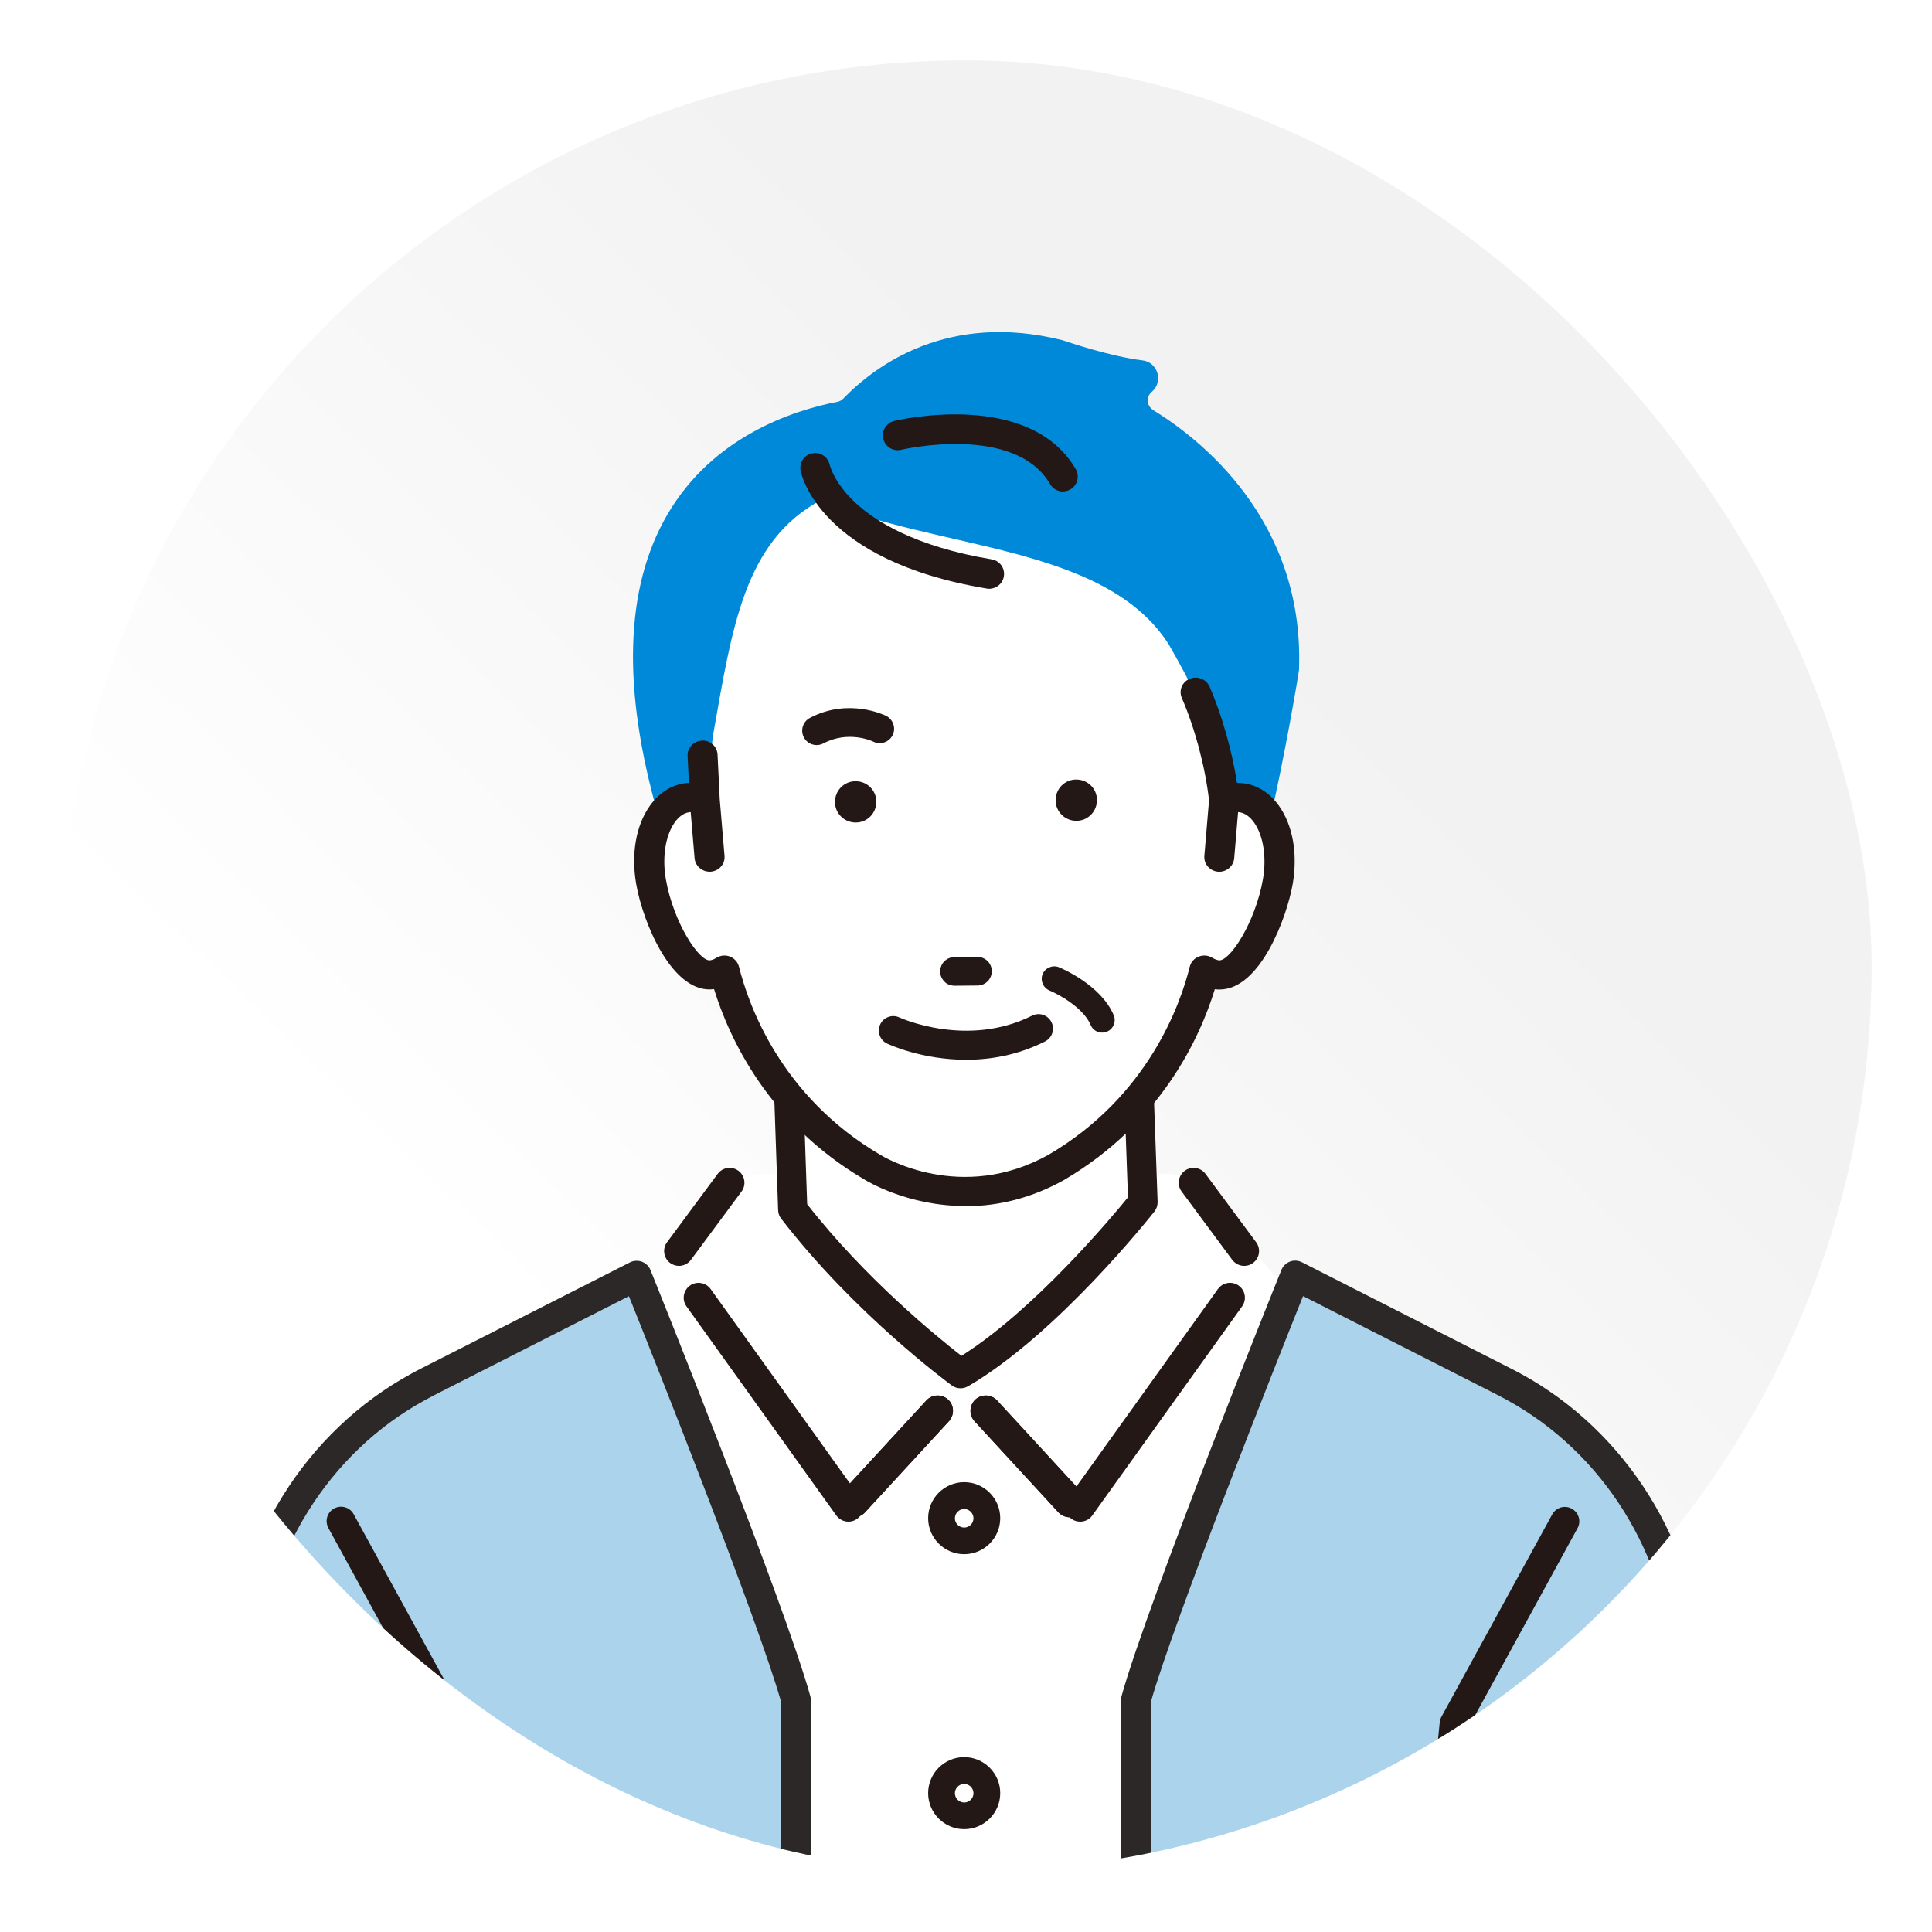 <svg width="128" height="128" viewBox="0 0 128 128" fill="none" xmlns="http://www.w3.org/2000/svg">
<g filter="url(#filter0_d_17895_1557)">
<g clip-path="url(#clip0_17895_1557)">
<rect x="4" width="120" height="120" rx="60" fill="url(#paint0_linear_17895_1557)"/>
<g clip-path="url(#clip1_17895_1557)">
<path d="M48.291 74.772L43.549 80.529L24.036 90.265C18.434 95.751 17.263 104.833 17.263 104.833L14.591 144.722C14.591 144.788 14.591 144.835 14.591 144.854C14.584 144.96 14.584 144.987 14.591 144.854C14.604 144.934 14.637 144.564 14.67 144.16C14.67 144.293 14.664 144.517 14.65 144.868C14.637 145.132 14.617 145.436 14.598 145.786H112.113C112.093 145.436 112.073 145.132 112.06 144.868C112.047 144.511 112.04 144.293 112.04 144.16C112.073 144.557 112.106 144.934 112.12 144.854C112.126 144.954 112.126 144.987 112.12 144.854C112.12 144.835 112.12 144.795 112.12 144.722L109.93 101.138C109.93 101.138 109.586 93.193 102.674 90.265L84.518 80.562L79.346 74.699C78.823 74.111 78.076 73.773 77.288 73.773H50.394C49.574 73.773 48.8 74.137 48.278 74.772H48.291Z" fill="white"/>
<path d="M76.387 23.156C76.188 23.03 76.063 22.825 76.043 22.587C76.023 22.356 76.116 22.131 76.288 21.979L76.327 21.946C76.678 21.636 76.817 21.16 76.678 20.71C76.539 20.254 76.162 19.93 75.692 19.877C73.576 19.62 70.791 18.674 70.48 18.569C70.447 18.555 70.407 18.549 70.374 18.536C62.834 16.659 58.045 20.162 55.862 22.416C55.757 22.521 55.624 22.594 55.486 22.62C52.575 23.182 47.231 24.901 44.208 30.103C41.397 34.928 41.199 41.617 43.599 49.991C43.732 49.8 44.003 50.209 44.327 50.837C45.048 50.619 45.822 50.639 46.318 50.619L47.535 48.954C48.838 41.729 48.329 38.352 52.734 33.903C52.734 33.903 56.808 36.217 59.097 34.221C66.009 37.453 72.802 32.601 77.253 39.469C79.985 41.723 81.374 50.811 81.374 50.811C82.571 50.309 83.438 50.335 84.066 50.646C85.138 46.052 86.05 40.579 86.064 40.368V40.308C86.408 30.38 79.41 25.013 76.387 23.163V23.156Z" fill="#0089D8"/>
<path d="M52.522 76.139L52.039 62.133H75.236L75.719 75.656C75.719 75.656 69.435 83.628 63.634 87.005C63.634 87.005 57.35 82.418 52.522 76.139Z" fill="white"/>
<path d="M63.638 87.978C63.433 87.978 63.234 87.918 63.062 87.793C62.804 87.601 56.614 83.047 51.752 76.735C51.626 76.576 51.56 76.378 51.553 76.173L51.071 62.167C51.064 61.902 51.163 61.645 51.342 61.459C51.527 61.268 51.778 61.162 52.043 61.162H75.24C75.762 61.162 76.192 61.578 76.212 62.101L76.695 75.624C76.701 75.856 76.629 76.08 76.49 76.259C76.225 76.589 70.027 84.415 64.134 87.846C63.982 87.931 63.81 87.978 63.645 87.978H63.638ZM53.485 75.789C57.354 80.74 62.143 84.62 63.697 85.83C68.519 82.789 73.619 76.688 74.73 75.327L74.294 63.105H53.042L53.478 75.789H53.485Z" fill="#231815"/>
<path d="M54.397 29.137C62.016 32.455 73.188 32.038 77.434 38.694C77.434 38.694 80.781 44.445 80.001 44.762C80.239 45.311 80.014 44.385 80.47 46.177C80.775 47.366 81.026 48.47 81.079 48.999C81.476 48.84 81.892 48.774 82.302 48.84C84.075 49.131 85.12 51.616 84.637 54.386C84.154 57.155 82.329 60.843 80.556 60.553C80.278 60.507 80.02 60.401 79.776 60.255C79.154 62.76 76.938 69.231 69.954 73.323C63.524 76.899 57.809 73.323 57.809 73.323C50.825 69.225 48.609 62.76 47.987 60.255C47.749 60.401 47.484 60.507 47.207 60.553C45.434 60.843 43.608 57.162 43.126 54.386C42.643 51.616 43.688 49.131 45.461 48.84C45.871 48.774 46.287 48.84 46.684 48.999L47.253 44.643C48.496 37.637 49.297 31.847 54.39 29.137H54.397Z" fill="white"/>
<path d="M82.447 48.042C82.235 48.009 82.017 47.995 81.805 48.009C81.481 45.847 80.806 43.435 79.973 41.525C79.794 41.108 79.299 40.916 78.868 41.088C78.439 41.267 78.24 41.743 78.419 42.159C79.299 44.182 79.993 46.806 80.238 49.013L79.927 52.702C79.887 53.151 80.231 53.548 80.694 53.581C80.721 53.581 80.74 53.581 80.767 53.581C81.203 53.581 81.567 53.257 81.607 52.834L81.878 49.635C81.977 49.628 82.076 49.628 82.169 49.641C83.293 49.826 84.246 51.763 83.816 54.248C83.313 57.143 81.58 59.88 80.707 59.748C80.549 59.721 80.396 59.662 80.238 59.562C80.006 59.424 79.722 59.397 79.47 59.496C79.219 59.596 79.034 59.807 78.968 60.065C78.359 62.537 76.21 68.704 69.542 72.617C63.656 75.895 58.49 72.775 58.252 72.623C51.565 68.704 49.421 62.53 48.813 60.058C48.747 59.8 48.562 59.589 48.31 59.49C48.059 59.391 47.774 59.417 47.543 59.556C47.384 59.655 47.232 59.715 47.073 59.741C46.194 59.886 44.467 57.143 43.965 54.242C43.535 51.756 44.487 49.82 45.611 49.635C45.704 49.621 45.803 49.621 45.909 49.628L46.18 52.827C46.213 53.257 46.584 53.574 47.02 53.574C47.047 53.574 47.067 53.574 47.093 53.574C47.556 53.534 47.9 53.144 47.86 52.695L47.543 48.941L47.397 45.966C47.378 45.517 46.987 45.166 46.518 45.186C46.055 45.206 45.697 45.59 45.717 46.039L45.81 47.989C45.651 47.989 45.492 48.002 45.334 48.029C43.072 48.399 41.742 51.247 42.311 54.513C42.761 57.11 44.705 61.783 47.364 61.347C47.384 61.347 47.411 61.34 47.431 61.334C48.35 64.394 50.87 70.191 57.372 73.998C57.537 74.104 60.196 75.73 63.947 75.73C65.871 75.73 68.094 75.3 70.402 74.011C76.917 70.191 79.444 64.394 80.363 61.334C80.383 61.334 80.41 61.34 80.43 61.347C80.549 61.367 80.661 61.373 80.773 61.373C83.247 61.373 85.046 56.991 85.483 54.513C86.052 51.247 84.722 48.399 82.454 48.029L82.447 48.042Z" fill="#231815"/>
<path d="M63.936 75.902C60.113 75.902 57.395 74.223 57.276 74.15C50.84 70.376 48.28 64.678 47.308 61.532C44.583 61.909 42.605 57.19 42.148 54.565C41.804 52.569 42.135 50.672 43.061 49.377C43.643 48.557 44.417 48.048 45.303 47.903C45.416 47.883 45.528 47.87 45.641 47.87L45.555 46.078C45.542 45.827 45.634 45.583 45.806 45.391C45.985 45.193 46.236 45.081 46.501 45.067C47.05 45.034 47.513 45.457 47.539 45.986L47.685 48.96L48.002 52.708C48.022 52.959 47.943 53.21 47.777 53.402C47.605 53.607 47.361 53.726 47.089 53.752C47.063 53.752 47.036 53.752 47.01 53.752C46.501 53.752 46.064 53.362 46.018 52.867L45.76 49.806C45.714 49.806 45.667 49.806 45.628 49.82C45.297 49.873 44.973 50.104 44.702 50.487C44.087 51.353 43.862 52.794 44.113 54.248C44.616 57.13 46.335 59.734 47.05 59.622C47.189 59.602 47.321 59.549 47.466 59.457C47.738 59.291 48.075 59.258 48.366 59.377C48.664 59.496 48.882 59.747 48.961 60.051C49.57 62.504 51.693 68.624 58.334 72.517C58.552 72.65 63.672 75.736 69.472 72.504C76.087 68.624 78.217 62.497 78.825 60.045C78.898 59.741 79.123 59.49 79.42 59.377C79.718 59.258 80.055 59.291 80.32 59.457C80.465 59.542 80.598 59.595 80.737 59.622C81.458 59.741 83.171 57.123 83.673 54.248C83.925 52.794 83.7 51.36 83.085 50.494C82.814 50.111 82.489 49.879 82.152 49.82C82.112 49.813 82.073 49.806 82.026 49.806L81.769 52.867C81.722 53.389 81.246 53.799 80.697 53.752C80.432 53.733 80.188 53.607 80.016 53.402C79.85 53.204 79.771 52.959 79.791 52.708L80.102 49.02C79.857 46.852 79.169 44.241 78.296 42.238C78.197 42 78.19 41.742 78.289 41.505C78.388 41.26 78.58 41.068 78.832 40.969C79.334 40.764 79.916 40.996 80.135 41.485C80.942 43.342 81.623 45.722 81.954 47.87C82.132 47.87 82.311 47.883 82.489 47.909C83.376 48.055 84.15 48.564 84.732 49.383C85.658 50.685 85.988 52.576 85.644 54.572C85.261 56.76 83.508 61.559 80.79 61.559C80.684 61.559 80.585 61.552 80.485 61.539C79.52 64.685 76.953 70.389 70.498 74.176C68.427 75.333 66.231 75.915 63.963 75.915L63.936 75.902ZM47.42 61.202C47.486 61.202 47.546 61.241 47.566 61.307C48.485 64.381 50.998 70.105 57.434 73.886C57.547 73.958 60.199 75.597 63.936 75.597C66.145 75.597 68.295 75.029 70.319 73.899C76.768 70.118 79.281 64.388 80.207 61.314C80.227 61.241 80.307 61.195 80.386 61.208L80.452 61.221C80.558 61.241 80.677 61.241 80.77 61.248C83.164 61.248 84.917 56.859 85.327 54.513C85.658 52.622 85.334 50.765 84.467 49.549C83.931 48.795 83.224 48.332 82.423 48.2C82.225 48.167 82.02 48.161 81.815 48.167C81.735 48.174 81.669 48.114 81.656 48.035C81.332 45.874 80.651 43.468 79.837 41.59C79.692 41.253 79.281 41.095 78.931 41.234C78.759 41.306 78.627 41.432 78.561 41.604C78.494 41.762 78.494 41.941 78.561 42.099C79.447 44.135 80.141 46.779 80.393 49L80.082 52.721C80.069 52.893 80.121 53.058 80.234 53.197C80.353 53.336 80.525 53.422 80.71 53.442C80.73 53.442 80.75 53.442 80.77 53.442C81.127 53.442 81.424 53.171 81.458 52.834L81.729 49.635C81.729 49.562 81.795 49.502 81.868 49.496C81.993 49.483 82.099 49.489 82.198 49.502C82.615 49.569 83.005 49.846 83.329 50.295C84.004 51.241 84.242 52.728 83.971 54.281C83.488 57.071 81.742 60.078 80.69 59.9C80.512 59.873 80.34 59.8 80.161 59.695C79.976 59.582 79.738 59.562 79.533 59.642C79.328 59.721 79.176 59.893 79.123 60.104C78.508 62.596 76.345 68.809 69.624 72.749C63.665 76.067 58.4 72.894 58.182 72.755C51.448 68.803 49.292 62.59 48.67 60.098C48.617 59.893 48.465 59.714 48.26 59.635C48.055 59.556 47.817 59.576 47.632 59.688C47.453 59.794 47.281 59.866 47.109 59.893C46.058 60.065 44.311 57.071 43.822 54.275C43.551 52.721 43.795 51.234 44.464 50.289C44.788 49.84 45.178 49.562 45.588 49.496C45.687 49.483 45.8 49.476 45.919 49.489C45.991 49.489 46.051 49.555 46.058 49.628L46.329 52.827C46.362 53.191 46.693 53.468 47.07 53.435C47.261 53.422 47.427 53.336 47.546 53.191C47.658 53.058 47.711 52.886 47.698 52.715L47.38 48.96L47.235 45.979C47.215 45.609 46.891 45.332 46.514 45.345C46.329 45.352 46.15 45.431 46.031 45.57C45.912 45.702 45.852 45.867 45.859 46.039L45.952 47.989C45.952 48.028 45.938 48.068 45.912 48.101C45.886 48.134 45.846 48.147 45.8 48.147C45.648 48.147 45.495 48.161 45.35 48.18C44.55 48.313 43.842 48.775 43.306 49.529C42.44 50.745 42.122 52.602 42.446 54.493C42.889 57.037 44.774 61.618 47.328 61.202L47.387 61.188C47.387 61.188 47.407 61.188 47.413 61.188L47.42 61.202Z" fill="#231815"/>
<path d="M69.938 49.026C69.938 49.779 70.559 50.388 71.32 50.381C72.074 50.381 72.683 49.76 72.676 49C72.676 48.246 72.054 47.638 71.293 47.645C70.54 47.645 69.931 48.266 69.938 49.026Z" fill="#231815"/>
<path d="M55.32 49.139C55.32 49.893 55.942 50.501 56.703 50.494C57.457 50.494 58.065 49.873 58.059 49.113C58.059 48.359 57.437 47.751 56.676 47.758C55.922 47.758 55.314 48.379 55.32 49.139Z" fill="#231815"/>
<path d="M64.76 61.181C65.223 61.181 65.587 60.804 65.587 60.342C65.587 59.879 65.21 59.516 64.746 59.516L63.225 59.529C62.762 59.529 62.398 59.906 62.398 60.368C62.398 60.831 62.776 61.194 63.239 61.194L64.76 61.181Z" fill="#231815"/>
<path d="M62.878 61.241C62.765 61.194 62.66 61.128 62.574 61.036C62.395 60.857 62.289 60.619 62.289 60.368C62.289 60.117 62.382 59.872 62.56 59.694C62.739 59.516 62.977 59.41 63.228 59.41L64.75 59.397C65.001 59.397 65.239 59.489 65.424 59.667C65.603 59.846 65.709 60.084 65.709 60.335C65.709 60.586 65.616 60.831 65.438 61.009C65.259 61.188 65.021 61.294 64.769 61.294L63.248 61.307C63.123 61.307 62.997 61.28 62.878 61.234V61.241ZM65.027 59.687C64.941 59.654 64.849 59.634 64.75 59.634L63.228 59.648C63.036 59.648 62.858 59.727 62.726 59.859C62.593 59.998 62.521 60.176 62.521 60.368C62.521 60.56 62.6 60.738 62.732 60.87C62.871 61.003 63.05 61.075 63.242 61.075L64.763 61.062C64.955 61.062 65.133 60.983 65.266 60.851C65.398 60.712 65.471 60.533 65.471 60.342C65.471 60.15 65.391 59.971 65.259 59.839C65.193 59.773 65.113 59.72 65.027 59.687Z" fill="#231815"/>
<path d="M54.105 45.364C53.761 45.364 53.43 45.179 53.258 44.855C53.013 44.386 53.192 43.811 53.655 43.566C56.215 42.211 58.609 43.381 58.708 43.427C59.178 43.665 59.37 44.24 59.138 44.709C58.9 45.179 58.331 45.37 57.862 45.139C57.782 45.099 56.215 44.372 54.555 45.252C54.409 45.324 54.257 45.364 54.105 45.364Z" fill="#231815"/>
<path d="M64.013 66.211C61.089 66.211 58.913 65.207 58.774 65.14C58.298 64.916 58.093 64.347 58.318 63.865C58.543 63.389 59.112 63.184 59.588 63.409C59.634 63.428 64.059 65.451 68.378 63.29C68.848 63.052 69.423 63.243 69.662 63.719C69.9 64.189 69.708 64.764 69.231 65.002C67.413 65.914 65.6 66.211 64.013 66.211Z" fill="#231815"/>
<path d="M56.561 96.523C56.316 96.523 56.071 96.437 55.873 96.258C55.463 95.882 55.436 95.24 55.813 94.824L61.376 88.783C61.753 88.373 62.394 88.346 62.811 88.723C63.221 89.1 63.248 89.741 62.871 90.157L57.308 96.199C57.11 96.417 56.832 96.523 56.561 96.523Z" fill="#231815"/>
<path d="M70.873 96.523C70.602 96.523 70.324 96.41 70.126 96.199L64.563 90.157C64.186 89.748 64.213 89.106 64.623 88.723C65.033 88.346 65.674 88.373 66.058 88.783L71.621 94.824C71.998 95.234 71.971 95.875 71.561 96.258C71.369 96.437 71.118 96.523 70.873 96.523Z" fill="#231815"/>
<path d="M56.561 96.523C56.316 96.523 56.071 96.437 55.873 96.258C55.463 95.882 55.436 95.24 55.813 94.824L61.376 88.783C61.753 88.373 62.394 88.346 62.811 88.723C63.221 89.1 63.248 89.741 62.871 90.157L57.308 96.199C57.11 96.417 56.832 96.523 56.561 96.523Z" fill="#231815"/>
<path d="M70.873 96.523C70.602 96.523 70.324 96.41 70.126 96.199L64.563 90.157C64.186 89.748 64.213 89.106 64.623 88.723C65.033 88.346 65.674 88.373 66.058 88.783L71.621 94.824C71.998 95.234 71.971 95.875 71.561 96.258C71.369 96.437 71.118 96.523 70.873 96.523Z" fill="#231815"/>
<path d="M56.209 96.814C55.905 96.814 55.601 96.669 55.409 96.405L45.481 82.551C45.163 82.108 45.269 81.493 45.706 81.176C46.149 80.859 46.764 80.964 47.081 81.401L57.01 95.255C57.327 95.697 57.221 96.312 56.785 96.629C56.613 96.755 56.414 96.814 56.216 96.814H56.209Z" fill="#231815"/>
<path d="M71.558 96.814C71.359 96.814 71.161 96.755 70.989 96.629C70.546 96.312 70.446 95.697 70.764 95.254L80.692 81.4C81.009 80.958 81.625 80.859 82.068 81.176C82.511 81.493 82.61 82.108 82.293 82.551L72.365 96.405C72.173 96.676 71.868 96.814 71.564 96.814H71.558Z" fill="#231815"/>
<path d="M44.981 79.868C44.776 79.868 44.571 79.801 44.399 79.676C43.962 79.352 43.87 78.737 44.194 78.301L47.547 73.773C47.871 73.337 48.486 73.245 48.923 73.568C49.359 73.892 49.452 74.507 49.128 74.943L45.774 79.471C45.583 79.729 45.285 79.868 44.981 79.868Z" fill="#231815"/>
<path d="M82.434 79.868C82.13 79.868 81.839 79.729 81.641 79.471L78.287 74.943C77.963 74.507 78.056 73.892 78.492 73.568C78.929 73.245 79.544 73.337 79.868 73.773L83.222 78.301C83.546 78.737 83.453 79.352 83.017 79.676C82.838 79.808 82.633 79.868 82.434 79.868Z" fill="#231815"/>
<path d="M63.88 98.969C62.564 98.969 61.492 97.899 61.492 96.583C61.492 95.268 62.564 94.197 63.88 94.197C65.196 94.197 66.268 95.268 66.268 96.583C66.268 97.899 65.196 98.969 63.88 98.969ZM63.88 95.975C63.543 95.975 63.265 96.253 63.265 96.59C63.265 96.927 63.543 97.205 63.88 97.205C64.217 97.205 64.495 96.927 64.495 96.59C64.495 96.253 64.217 95.975 63.88 95.975Z" fill="#231815"/>
<path d="M63.88 117.186C62.564 117.186 61.492 116.116 61.492 114.8C61.492 113.485 62.564 112.414 63.88 112.414C65.196 112.414 66.268 113.485 66.268 114.8C66.268 116.116 65.196 117.186 63.88 117.186ZM63.88 114.192C63.543 114.192 63.265 114.47 63.265 114.807C63.265 115.144 63.543 115.421 63.88 115.421C64.217 115.421 64.495 115.144 64.495 114.807C64.495 114.47 64.217 114.192 63.88 114.192Z" fill="#231815"/>
<path d="M72.708 64.354C72.509 64.275 72.344 64.116 72.258 63.905C71.775 62.761 70.128 61.869 69.533 61.624C69.11 61.446 68.904 60.963 69.076 60.54C69.249 60.117 69.738 59.912 70.161 60.084C70.274 60.13 72.939 61.241 73.786 63.257C73.965 63.68 73.766 64.169 73.343 64.347C73.131 64.433 72.9 64.433 72.708 64.347V64.354Z" fill="#231815"/>
<path d="M65.541 35.007C65.488 35.007 65.436 35.007 65.376 34.993C54.27 33.142 53.087 27.412 53.04 27.174C52.941 26.639 53.292 26.13 53.827 26.03C54.356 25.931 54.866 26.282 54.972 26.804C54.985 26.85 55.256 27.974 56.638 29.276C57.974 30.532 60.627 32.211 65.7 33.057C66.236 33.142 66.6 33.651 66.507 34.187C66.428 34.669 66.011 35.007 65.535 35.007H65.541Z" fill="#231815"/>
<path d="M70.425 28.563C70.088 28.563 69.757 28.391 69.572 28.073C67.23 24.061 59.783 25.78 59.703 25.8C59.174 25.925 58.645 25.601 58.519 25.073C58.394 24.544 58.718 24.015 59.247 23.89C59.611 23.804 68.203 21.827 71.272 27.082C71.543 27.551 71.384 28.153 70.915 28.424C70.756 28.516 70.59 28.556 70.418 28.556L70.425 28.563Z" fill="#231815"/>
<path d="M42.181 80.508C42.181 80.508 51.031 102.479 52.738 108.632V147.015H13.984L16.154 106.451C16.571 98.685 20.89 91.592 27.722 87.871C27.927 87.759 28.139 87.646 28.351 87.541L42.181 80.508Z" fill="#ABD4EC"/>
<path d="M52.74 148H13.987C13.716 148 13.458 147.888 13.272 147.696C13.087 147.498 12.988 147.24 13.001 146.969L15.171 106.405C15.607 98.269 20.237 90.833 27.248 87.012C27.46 86.893 27.678 86.781 27.897 86.668L41.734 79.636C41.979 79.51 42.27 79.497 42.528 79.59C42.786 79.689 42.991 79.887 43.096 80.145C43.46 81.044 51.986 102.241 53.686 108.375C53.712 108.461 53.719 108.547 53.719 108.639V147.022C53.719 147.564 53.276 148.007 52.734 148.007L52.74 148ZM15.025 146.03H51.755V108.771C50.22 103.338 43.401 86.199 41.668 81.876L28.796 88.42C28.591 88.526 28.393 88.632 28.188 88.744C21.765 92.24 17.532 99.049 17.135 106.511L15.025 146.037V146.03Z" fill="#2B2827"/>
<path d="M85.806 80.508C85.806 80.508 76.957 102.479 75.25 108.632V147.015H114.004L111.834 106.451C111.417 98.685 107.098 91.592 100.265 87.871C100.06 87.759 99.849 87.646 99.637 87.541L85.806 80.508Z" fill="#ABD4EC"/>
<path d="M114.012 148H75.259C74.717 148 74.273 147.557 74.273 147.015V108.632C74.273 108.546 74.287 108.454 74.306 108.368C76.006 102.234 84.532 81.037 84.896 80.138C85.002 79.88 85.207 79.682 85.465 79.582C85.723 79.483 86.007 79.503 86.259 79.629L100.089 86.662C100.314 86.774 100.532 86.893 100.744 87.005C107.762 90.826 112.392 98.255 112.822 106.398L114.991 146.962C115.005 147.233 114.912 147.497 114.72 147.689C114.535 147.887 114.277 147.993 114.006 147.993L114.012 148ZM76.245 146.03H112.974L110.864 106.504C110.467 99.041 106.227 92.234 99.811 88.737C99.613 88.631 99.408 88.519 99.203 88.413L86.331 81.87C84.599 86.192 77.786 103.338 76.245 108.764V146.023V146.03Z" fill="#2B2827"/>
<path d="M33.485 147.087C33.002 147.087 32.586 146.717 32.533 146.228L29.007 110.483L21.758 97.237C21.506 96.774 21.672 96.192 22.135 95.941C22.598 95.69 23.18 95.855 23.431 96.318L30.773 109.729C30.833 109.842 30.872 109.967 30.886 110.093L34.431 146.03C34.484 146.552 34.1 147.021 33.571 147.074C33.538 147.074 33.505 147.074 33.478 147.074L33.485 147.087Z" fill="#231815"/>
<path d="M92.792 147.089C92.792 147.089 92.726 147.089 92.7 147.089C92.177 147.036 91.793 146.567 91.84 146.044L95.385 110.107C95.398 109.982 95.438 109.856 95.498 109.744L102.839 96.333C103.091 95.87 103.673 95.698 104.136 95.956C104.599 96.207 104.771 96.789 104.513 97.251L97.263 110.497L93.738 146.243C93.692 146.738 93.275 147.102 92.786 147.102L92.792 147.089Z" fill="#231815"/>
</g>
</g>
</g>
<defs>
<filter id="filter0_d_17895_1557" x="0" y="0" width="128" height="128" filterUnits="userSpaceOnUse" color-interpolation-filters="sRGB">
<feFlood flood-opacity="0" result="BackgroundImageFix"/>
<feColorMatrix in="SourceAlpha" type="matrix" values="0 0 0 0 0 0 0 0 0 0 0 0 0 0 0 0 0 0 127 0" result="hardAlpha"/>
<feOffset dy="4"/>
<feGaussianBlur stdDeviation="2"/>
<feComposite in2="hardAlpha" operator="out"/>
<feColorMatrix type="matrix" values="0 0 0 0 0 0 0 0 0 0 0 0 0 0 0 0 0 0 0.16 0"/>
<feBlend mode="normal" in2="BackgroundImageFix" result="effect1_dropShadow_17895_1557"/>
<feBlend mode="normal" in="SourceGraphic" in2="effect1_dropShadow_17895_1557" result="shape"/>
</filter>
<linearGradient id="paint0_linear_17895_1557" x1="37.993" y1="86.82" x2="85.551" y2="37.778" gradientUnits="userSpaceOnUse">
<stop stop-color="white"/>
<stop offset="1" stop-color="#F2F2F2"/>
</linearGradient>
<clipPath id="clip0_17895_1557">
<rect x="4" width="120" height="120" rx="60" fill="white"/>
</clipPath>
<clipPath id="clip1_17895_1557">
<rect width="102" height="130" fill="white" transform="translate(13 18)"/>
</clipPath>
</defs>
</svg>
